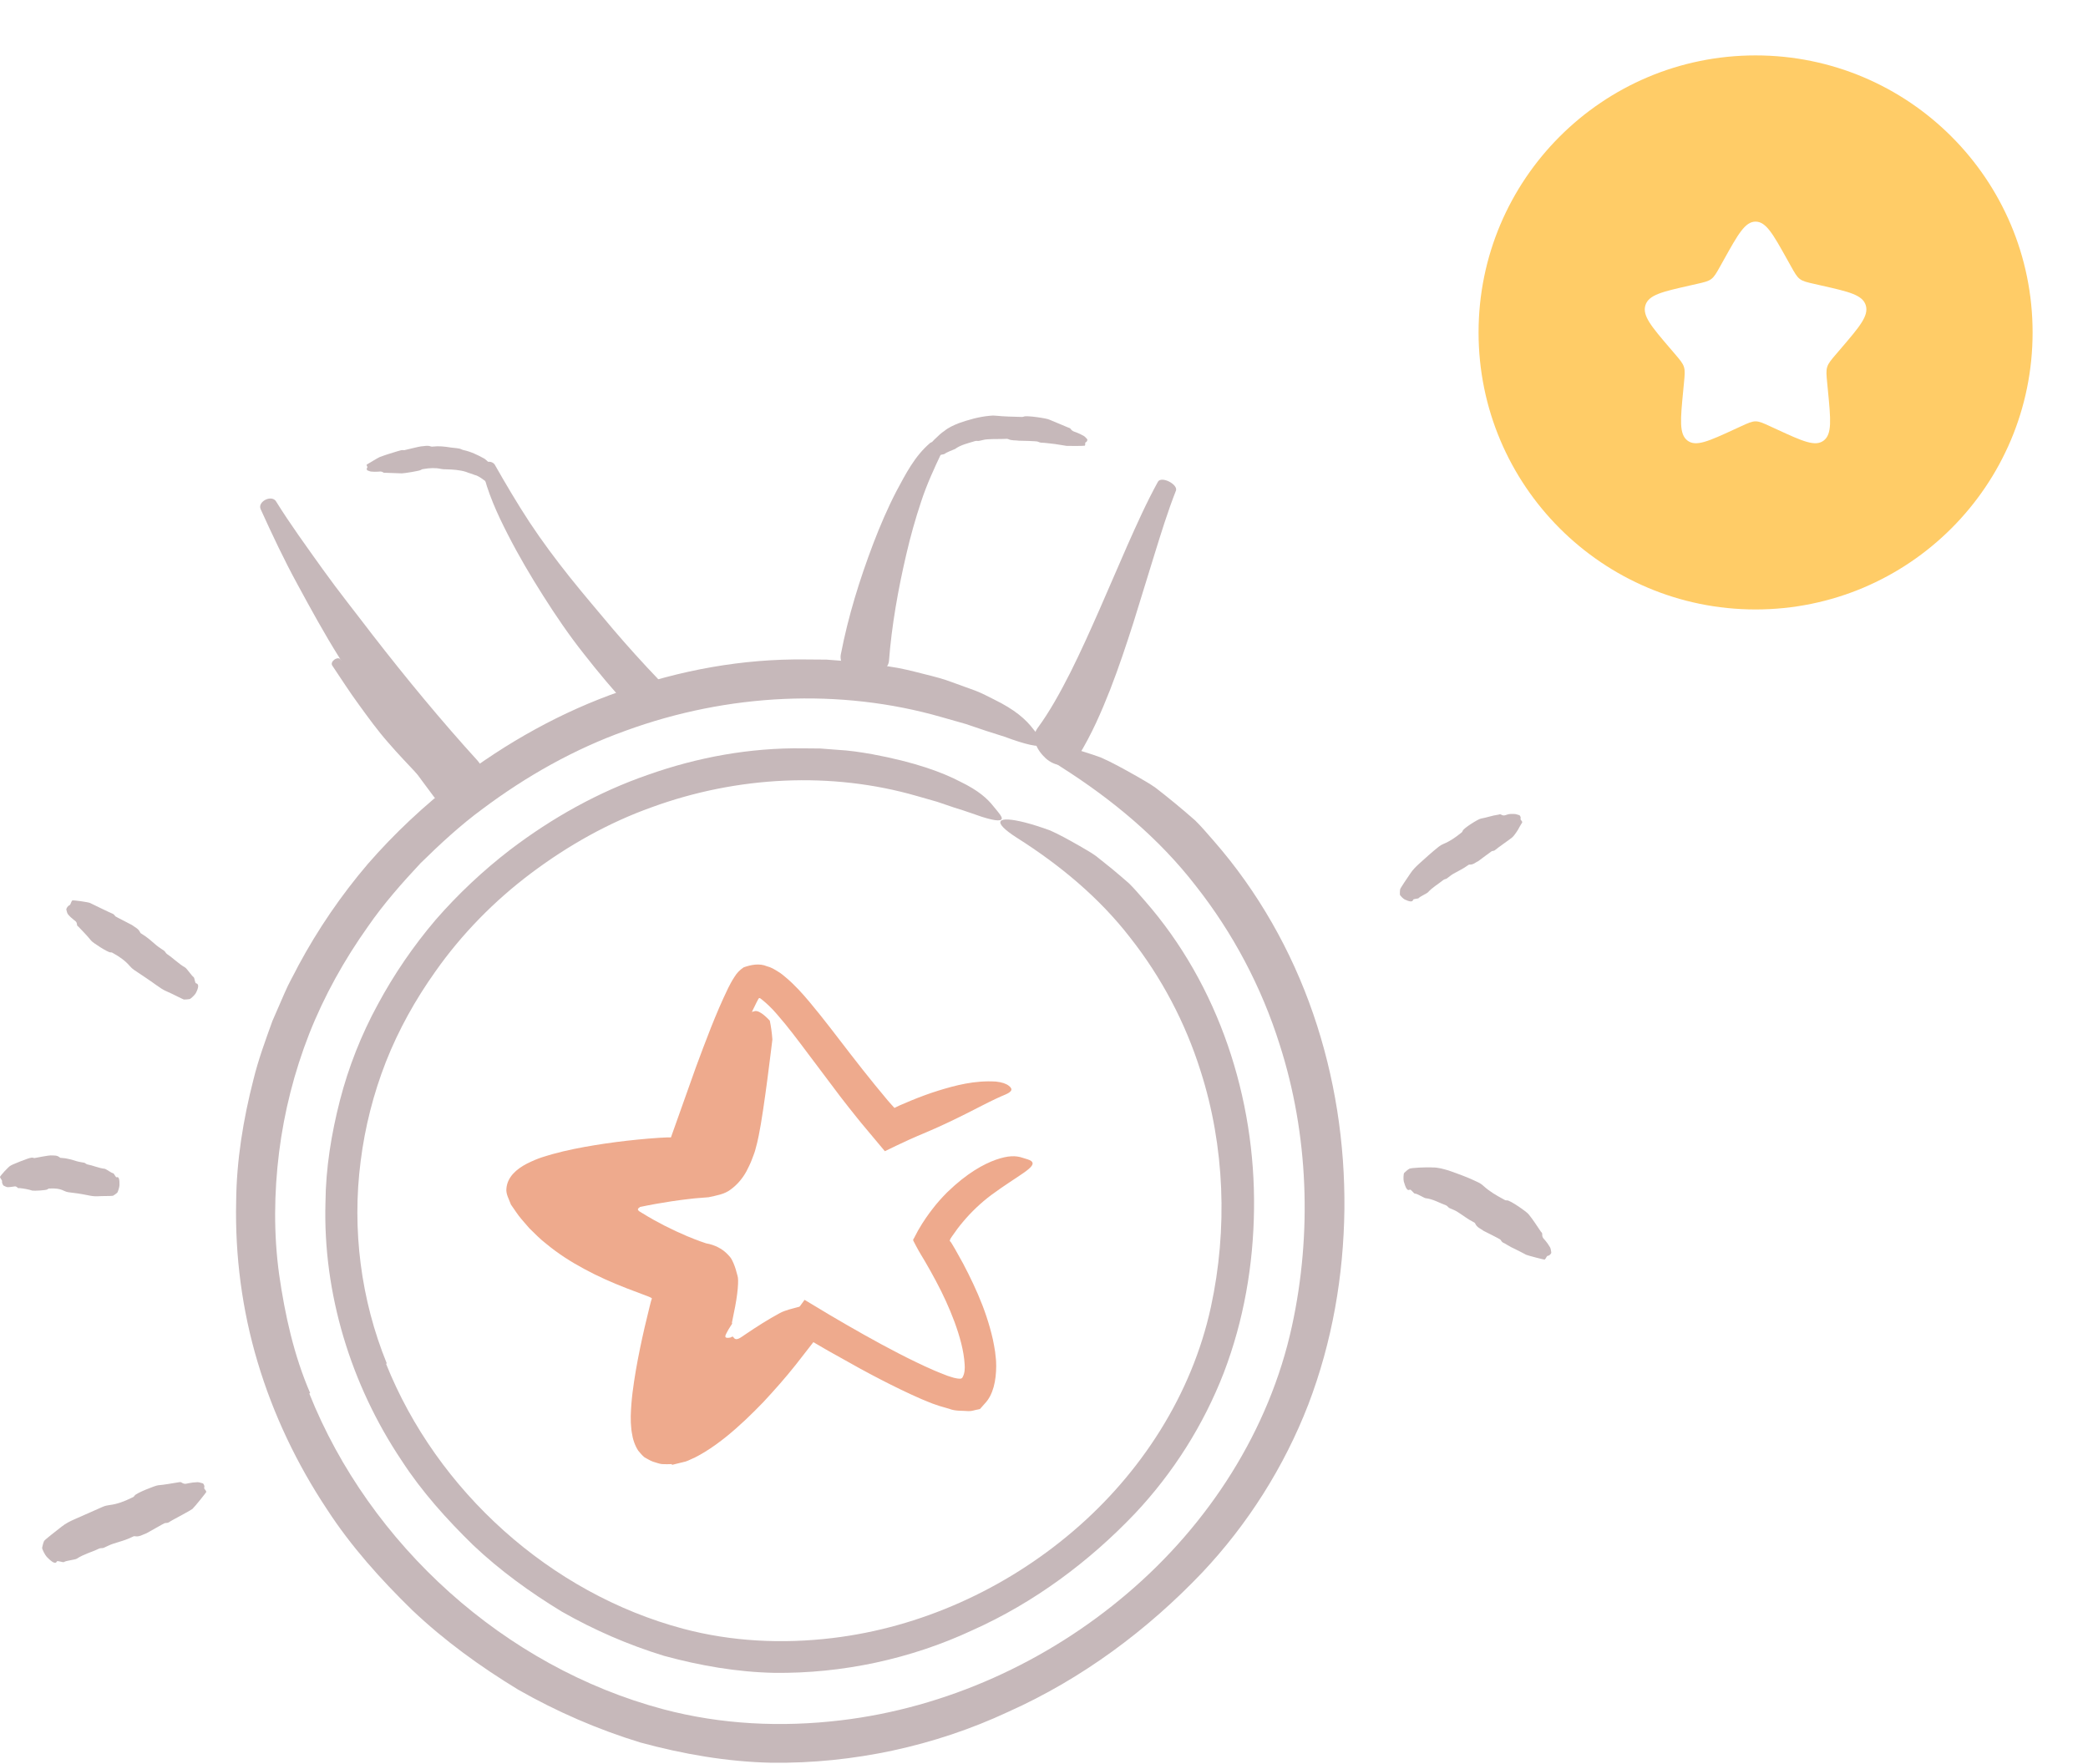 <svg width="200" height="169" viewBox="0 0 200 169" fill="none" xmlns="http://www.w3.org/2000/svg">
<path fill-rule="evenodd" clip-rule="evenodd" d="M69.901 99.47C69.883 98.226 70.763 97.207 72.321 96.842C72.823 96.762 73.616 97.638 73.734 97.76C73.838 98.235 73.939 98.921 73.983 99.567C73.944 99.874 73.189 106.293 72.677 108.761C72.588 109.205 72.488 109.653 72.349 110.127C72.311 110.303 72.135 110.766 71.999 111.115C71.858 111.485 71.68 111.838 71.5 112.188C71.121 112.879 70.622 113.467 70.006 113.921C69.387 114.401 68.629 114.504 67.873 114.674L66.546 114.781L65.83 114.862C64.815 114.982 63.788 115.139 62.771 115.32C62.273 115.411 61.732 115.514 61.283 115.611C61.256 115.62 61.265 115.622 61.257 115.629C61.24 115.648 61.269 115.663 61.283 115.662C61.283 115.662 61.196 115.668 61.132 115.755C61.105 115.792 61.098 115.833 61.104 115.876C61.106 115.898 61.157 115.945 61.187 115.979L61.216 116.008L61.341 116.086L61.593 116.241C62.264 116.655 62.96 117.042 63.668 117.403C64.376 117.764 65.099 118.101 65.821 118.405C66.023 118.495 66.924 118.862 67.641 119.091C68.479 119.234 69.166 119.622 69.595 120.043C69.747 120.18 69.86 120.325 69.946 120.42C70.061 120.564 70.176 120.798 70.253 120.978C70.419 121.362 70.537 121.774 70.647 122.208C70.769 122.546 70.696 123.908 70.28 125.824C70.228 126.083 70.173 126.358 70.116 126.648C70.094 126.772 70.118 126.697 70.116 126.728C70.124 126.743 70.13 126.75 70.132 126.758C70.144 126.777 70.086 126.852 69.966 127.04C69.837 127.234 69.702 127.457 69.58 127.707C69.504 127.852 69.474 127.927 69.476 128C69.481 128.131 69.605 128.162 69.832 128.134L69.978 128.108C70.071 128.085 70.162 127.932 70.269 128.109C70.542 128.502 70.983 128.074 71.474 127.757C72.516 127.053 73.578 126.376 74.687 125.776C75.237 125.48 75.892 125.346 76.517 125.173C77.084 125.014 77.249 125.774 77.136 125.949C76.808 126.457 77.375 126.469 77.589 126.683C77.662 126.754 77.755 126.85 77.781 126.93C77.809 127.019 76.548 128.351 75.221 129.73C74.888 130.074 74.552 130.422 74.231 130.752L73.993 130.998C73.925 131.07 73.836 131.157 73.698 131.282C73.449 131.511 73.21 131.729 72.986 131.934C72.114 132.726 71.195 133.547 70.939 133.738C70.913 133.758 70.754 133.884 70.28 134.258C69.794 134.678 69.01 135.297 67.663 136.501C67.358 136.774 66.924 137.162 66.393 137.637C66.269 137.737 66.099 137.923 65.995 137.968C65.887 138.017 65.776 138.068 65.66 138.122C65.429 138.225 65.183 138.336 64.926 138.452C64.802 138.504 64.651 138.582 64.543 138.616L64.255 138.674C64.06 138.711 63.858 138.748 63.653 138.788C63.399 138.746 63.1 138.686 62.993 138.591C62.9 138.538 62.896 138.522 62.863 138.489C62.776 138.425 62.611 138.383 62.522 138.33C62.311 138.222 62.133 138.063 61.996 137.85C61.853 137.647 61.78 137.362 61.696 137.15C61.614 136.939 61.503 136.816 61.47 136.71C61.232 136.248 61.359 135.226 61.719 134.039C61.783 133.764 62.702 129.802 63.627 125.815L63.773 125.123L63.843 124.74C63.859 124.639 63.899 124.435 63.896 124.421L63.881 124.403C63.861 124.381 63.839 124.372 63.819 124.371C63.779 124.367 63.752 124.389 63.752 124.389C63.764 124.381 63.755 124.385 63.755 124.385L63.75 124.39C63.75 124.39 63.752 124.392 63.746 124.39L63.479 124.275C62.629 123.9 61.822 123.469 61.099 122.887C60.814 122.658 60.472 122.517 60.142 122.365L59.086 121.851L58.563 121.577L57.886 121.206C56.751 120.569 55.453 119.786 54.45 118.992C53.411 118.19 52.64 117.326 52.226 116.495C52.048 116.078 51.882 115.671 51.829 115.24C51.8 115.023 51.783 114.797 51.789 114.548C51.791 114.298 51.96 114.026 51.944 113.796C52.109 113.32 52.321 112.972 52.661 112.637C52.812 112.469 52.981 112.302 53.147 112.133C53.325 111.969 53.439 111.784 53.708 111.648L54.415 111.212C54.656 111.066 54.979 110.958 55.257 110.829C55.806 110.562 56.475 110.373 57.127 110.177C57.59 110.022 58.13 109.979 58.623 109.886C59.186 109.79 59.752 109.696 60.304 109.602C61.369 109.37 62.435 109.194 63.508 109.054L65.128 108.861L65.947 108.782L66.279 108.761C66.358 108.752 66.448 108.773 66.518 108.728C66.585 108.681 66.626 108.606 66.658 108.532C66.693 108.456 66.712 108.38 66.728 108.298C66.806 108.044 66.906 107.693 66.98 107.366C67.176 106.713 68.556 103.058 68.682 102.075C68.755 101.544 69.904 99.981 69.901 99.47Z" fill="#EEAA8D"/>
<path fill-rule="evenodd" clip-rule="evenodd" d="M64.347 140.234C64.037 140.249 63.723 140.249 63.416 140.234C63.114 140.207 62.838 140.076 62.547 140.002C62.264 139.906 62.013 139.726 61.745 139.593C61.507 139.409 61.322 139.166 61.131 138.944C60.807 138.443 60.605 137.846 60.517 137.205C60.457 136.891 60.457 136.576 60.424 136.261L60.417 135.639C60.457 134.077 60.67 132.668 60.905 131.257C61.149 129.854 61.437 128.477 61.752 127.11L62.245 125.068L62.351 124.656L62.379 124.565L62.441 124.374C62.43 124.32 62.343 124.298 62.291 124.265L62.196 124.222C62.131 124.195 62.211 124.222 62.01 124.147L60.001 123.386C58.638 122.855 57.266 122.255 55.939 121.532C54.679 120.856 53.452 120.072 52.319 119.132C51.736 118.687 51.219 118.148 50.69 117.631L49.953 116.777C49.61 116.391 49.277 115.842 48.941 115.38C48.757 114.857 48.436 114.363 48.509 113.813C48.612 112.73 49.456 111.984 50.468 111.458C51.68 110.856 52.175 110.777 52.912 110.547C54.291 110.164 55.647 109.905 57.007 109.682C58.365 109.461 59.722 109.287 61.086 109.152C61.768 109.085 62.45 109.027 63.137 108.982L63.896 108.944H64.266L66.662 102.208C67.61 99.668 68.528 97.155 69.754 94.626L69.988 94.176C70.09 93.973 70.216 93.786 70.335 93.594C70.567 93.199 70.871 92.899 71.232 92.655C71.941 92.406 72.733 92.242 73.468 92.553C73.841 92.64 74.198 92.853 74.52 93.06C74.814 93.224 75.018 93.418 75.252 93.605C76.15 94.361 76.873 95.174 77.561 95.995C78.937 97.636 80.181 99.305 81.446 100.937C82.228 101.953 83.022 102.953 83.826 103.943L85.044 105.415C85.279 105.677 85.468 105.905 85.677 106.119L86.157 105.886L87.266 105.414C88.101 105.073 88.947 104.756 89.816 104.482C91.554 103.947 93.344 103.471 95.396 103.595C95.965 103.656 96.376 103.795 96.626 103.995C96.866 104.171 96.921 104.328 96.846 104.464C96.678 104.756 96.08 104.897 95.354 105.259C93.887 105.945 91.521 107.289 88.421 108.581L87.87 108.814L87.043 109.18C86.282 109.521 85.517 109.901 84.757 110.266L82.49 107.558L82.084 107.055C81.543 106.387 81.015 105.715 80.494 105.038L77.445 100.985C76.446 99.653 75.452 98.32 74.433 97.161C73.929 96.567 73.404 96.077 72.946 95.714C72.797 95.627 72.851 95.644 72.84 95.634L72.81 95.612C72.785 95.598 72.757 95.593 72.727 95.598C72.708 95.604 72.692 95.62 72.676 95.636L72.651 95.663L72.478 95.99C72.229 96.472 71.985 97.001 71.749 97.533C71.276 98.602 70.824 99.71 70.381 100.824C69.495 103.055 68.644 105.323 67.802 107.599C67.618 108.109 67.432 108.62 67.245 109.137C66.959 109.987 66.67 110.845 66.376 111.718C63.47 111.763 62.698 111.866 61.187 112.017C59.801 112.169 58.411 112.371 57.036 112.625C55.67 112.884 54.298 113.189 53.047 113.607L52.593 113.771L52.415 113.843C52.309 113.889 52.208 113.945 52.114 114.012C52.023 114.077 51.926 114.17 51.933 114.29C51.944 114.407 52.037 114.493 52.095 114.59C52.194 114.73 52.171 114.727 52.424 115.012C52.664 115.284 52.875 115.579 53.148 115.824C54.64 117.363 56.516 118.569 58.549 119.535C59.567 120.018 60.621 120.449 61.709 120.858L63.503 121.535C64.392 121.875 65.212 122.293 65.93 122.778L65.355 124.939L64.983 126.434C64.768 127.321 64.563 128.21 64.374 129.098C64 130.876 63.667 132.668 63.502 134.422C63.446 135.013 63.416 135.692 63.434 136.159C63.455 136.464 63.459 136.788 63.678 137.015C63.923 137.219 64.268 137.176 64.552 137.09C64.63 137.064 64.692 137.061 64.783 137.013L65.142 136.852C65.393 136.752 65.647 136.572 65.901 136.438C67.933 135.176 69.785 133.384 71.494 131.528C72.405 130.544 73.268 129.506 74.117 128.457L75.355 126.856L77.067 124.501L79.46 125.94L81.107 126.902C82.207 127.539 83.315 128.157 84.426 128.762C85.54 129.358 86.657 129.947 87.787 130.486C88.348 130.764 88.915 131.014 89.481 131.264C89.766 131.393 90.049 131.494 90.333 131.611L90.749 131.775L91.028 131.864C91.255 131.947 91.466 131.996 91.669 132.031C91.86 132.048 92.127 132.123 92.215 131.89C92.417 131.518 92.426 131.063 92.399 130.689C92.324 129.366 91.92 127.963 91.434 126.63C90.934 125.289 90.334 123.972 89.647 122.693C89.311 122.051 88.947 121.419 88.583 120.789C88.453 120.568 88.041 119.903 87.792 119.428L87.586 119.039C87.529 118.909 87.396 118.777 87.521 118.647L87.931 117.869L88.337 117.192L88.695 116.65C88.902 116.363 89.1 116.069 89.321 115.796C89.748 115.235 90.221 114.709 90.727 114.201C92.638 112.345 94.233 111.496 95.385 111.083C96.548 110.676 97.3 110.672 97.947 110.895C98.24 110.994 98.599 111.07 98.782 111.205C99.421 111.749 97.57 112.526 94.931 114.475C93.955 115.209 93.06 116.058 92.269 116.996C91.869 117.462 91.506 117.955 91.164 118.457L91.042 118.647L91.023 118.689L90.994 118.766C90.971 118.816 90.959 118.862 91.014 118.904L91.069 118.968C91.087 118.987 91.085 118.973 91.207 119.178C91.396 119.479 91.566 119.793 91.74 120.105C92.098 120.721 92.433 121.357 92.756 122.005C93.398 123.302 94.003 124.638 94.478 126.071C94.718 126.787 94.93 127.525 95.102 128.292C95.186 128.676 95.253 129.074 95.317 129.475L95.384 130.097C95.394 130.201 95.41 130.301 95.41 130.413L95.422 130.852C95.413 132.246 95.14 133.601 94.316 134.451L94.016 134.792C93.965 134.848 93.916 134.913 93.862 134.962L93.648 135.009C93.36 135.055 93.096 135.171 92.784 135.161C92.159 135.106 91.529 135.182 90.91 134.935C89.43 134.538 89.019 134.312 88.264 134.008C87.581 133.711 86.91 133.405 86.258 133.085C84.946 132.45 83.667 131.785 82.406 131.098L79.315 129.373L77.919 128.561L77.912 128.551L76.225 130.717C75.249 131.947 74.201 133.131 73.12 134.293C72.013 135.441 70.862 136.557 69.581 137.597C68.934 138.114 68.259 138.614 67.504 139.076C67.113 139.302 66.745 139.534 66.284 139.728C66.087 139.806 65.802 139.984 65.424 140.049L64.365 140.309L64.347 140.234Z" fill="#EEAA8D"/>
<path fill-rule="evenodd" clip-rule="evenodd" d="M135.361 86.181C135.303 86.421 135.003 86.368 134.555 86.158C134.412 86.091 134.091 85.773 134.089 85.682C134.085 85.507 134.085 85.332 134.112 85.179C134.125 85.086 134.83 84.037 135.079 83.68C135.309 83.322 135.603 83.034 135.904 82.754C136.524 82.197 137.139 81.63 137.793 81.112C137.937 80.996 138.096 80.899 138.272 80.829C138.872 80.582 139.388 80.225 139.884 79.828C139.967 79.763 140.064 79.716 140.103 79.584C140.15 79.346 141.615 78.432 141.856 78.406C142.432 78.304 142.95 78.105 143.527 78.03C143.607 78.017 143.672 77.958 143.785 78.023C144.045 78.177 144.182 78.077 144.346 78.03C144.563 77.944 144.827 77.957 145.086 77.966C145.215 77.971 145.37 78.039 145.508 78.073C145.634 78.108 145.676 78.335 145.657 78.377C145.597 78.492 145.721 78.563 145.769 78.649C145.785 78.678 145.807 78.715 145.814 78.743C145.822 78.774 145.602 79.083 145.409 79.463C145.197 79.809 144.956 80.113 144.901 80.156C144.89 80.217 143.36 81.266 143.21 81.419C143.13 81.496 143.006 81.501 142.894 81.525C142.843 81.543 141.666 82.434 141.619 82.466C141.341 82.594 141.134 82.831 140.759 82.814C140.686 82.812 140.64 82.855 140.59 82.89C140.169 83.201 139.685 83.423 139.226 83.683C138.987 83.815 138.792 84 138.572 84.153C138.533 84.181 138.474 84.186 138.427 84.204C138.367 84.227 138.303 84.244 138.256 84.282C137.765 84.683 137.194 84.997 136.77 85.477C136.668 85.58 135.994 85.881 135.892 86.022C135.831 86.094 135.383 86.082 135.361 86.181Z" fill="#C6B8BA"/>
<path fill-rule="evenodd" clip-rule="evenodd" d="M135.036 113.951C134.796 114.099 134.639 113.776 134.466 113.176C134.411 112.984 134.426 112.413 134.506 112.338C134.661 112.188 134.824 112.046 134.993 111.947C135.092 111.855 136.686 111.78 137.226 111.823C137.763 111.815 138.245 111.968 138.737 112.107C139.702 112.444 140.66 112.79 141.555 113.231C141.758 113.323 141.944 113.448 142.109 113.603C142.683 114.123 143.323 114.496 143.981 114.849C144.09 114.909 144.187 114.992 144.342 114.975C144.612 114.926 146.268 116.089 146.425 116.312C146.848 116.828 147.21 117.41 147.585 117.957C147.639 118.035 147.731 118.077 147.723 118.216C147.703 118.542 147.87 118.644 147.998 118.796C148.174 119.006 148.338 119.232 148.478 119.481C148.546 119.605 148.558 119.79 148.589 119.951C148.614 120.097 148.361 120.279 148.308 120.277C148.152 120.271 148.125 120.445 148.047 120.545C148.021 120.581 147.986 120.626 147.958 120.649C147.915 120.665 146.302 120.249 146.164 120.177C146.155 120.171 146.028 120.104 145.837 120C145.646 119.905 145.392 119.775 145.13 119.642C144.586 119.41 144.111 119.057 143.984 119.028C143.865 118.976 143.801 118.848 143.722 118.741C143.686 118.679 142.155 117.92 142.099 117.891C141.823 117.673 141.473 117.584 141.304 117.193C141.271 117.115 141.203 117.089 141.142 117.056C140.607 116.789 140.136 116.412 139.632 116.093C139.377 115.919 139.087 115.832 138.815 115.702C138.767 115.679 138.732 115.623 138.689 115.586C138.634 115.54 138.585 115.479 138.521 115.454C137.859 115.212 137.236 114.837 136.542 114.765C136.389 114.737 135.711 114.303 135.521 114.327C135.423 114.327 135.138 113.881 135.036 113.951Z" fill="#C6B8BA"/>
<path fill-rule="evenodd" clip-rule="evenodd" d="M5.449 149.562C5.311 149.847 4.969 149.628 4.474 149.114C4.317 148.95 4.011 148.361 4.036 148.243C4.084 148.013 4.139 147.788 4.222 147.605C4.273 147.48 5.482 146.562 5.888 146.237C6.279 145.922 6.715 145.705 7.158 145.511L9.842 144.325C10.041 144.241 10.253 144.186 10.475 144.16C11.238 144.069 11.925 143.799 12.59 143.473C12.701 143.419 12.823 143.39 12.896 143.252C13.016 143.023 14.872 142.287 15.14 142.264C15.807 142.207 16.448 142.08 17.096 141.978C17.193 141.976 17.276 141.919 17.401 142.005C17.694 142.201 17.865 142.102 18.064 142.066C18.338 142.013 18.619 141.974 18.913 141.967C19.058 141.963 19.234 142.033 19.398 142.071C19.546 142.107 19.6 142.392 19.575 142.441C19.501 142.578 19.65 142.667 19.71 142.772C19.729 142.808 19.756 142.856 19.765 142.889C19.774 142.933 18.636 144.344 18.493 144.46C18.495 144.583 16.406 145.624 16.195 145.797C16.079 145.877 15.926 145.871 15.784 145.887C15.717 145.895 14.102 146.836 14.033 146.858C13.668 146.981 13.357 147.227 12.912 147.143C12.823 147.126 12.757 147.17 12.69 147.203C12.101 147.499 11.459 147.664 10.835 147.864C10.515 147.965 10.223 148.131 9.916 148.262C9.861 148.285 9.79 148.274 9.729 148.283C9.651 148.293 9.568 148.29 9.499 148.324C8.789 148.668 8.013 148.86 7.353 149.296C7.204 149.398 6.298 149.481 6.136 149.614C6.045 149.687 5.504 149.445 5.449 149.562Z" fill="#C6B8BA"/>
<path fill-rule="evenodd" clip-rule="evenodd" d="M11.174 112.762C11.389 112.671 11.46 112.98 11.444 113.528C11.439 113.701 11.291 114.195 11.222 114.251C11.086 114.36 10.95 114.465 10.824 114.531C10.746 114.569 9.717 114.55 9.372 114.581C9.033 114.601 8.721 114.549 8.411 114.482C7.785 114.353 7.159 114.26 6.55 114.194C6.415 114.176 6.282 114.13 6.155 114.07C5.716 113.846 5.247 113.812 4.792 113.839C4.717 113.844 4.639 113.825 4.565 113.909C4.436 114.024 3.261 114.07 3.103 114.04C2.703 113.912 2.293 113.843 1.87 113.797C1.81 113.793 1.76 113.835 1.682 113.757C1.503 113.578 1.39 113.645 1.261 113.66C1.081 113.676 0.907 113.717 0.711 113.706C0.615 113.704 0.488 113.626 0.366 113.574C0.257 113.525 0.177 113.237 0.193 113.196C0.235 113.077 0.112 112.973 0.055 112.862C0.036 112.823 0.01 112.775 0.001 112.742C-0.04 112.676 0.868 111.686 1.019 111.647C1.026 111.599 2.741 110.902 2.964 110.895C3.069 110.858 3.184 110.901 3.294 110.924C3.343 110.904 4.789 110.643 4.849 110.668C5.148 110.687 5.454 110.626 5.728 110.867C5.782 110.914 5.841 110.908 5.9 110.909C6.403 110.929 6.884 111.085 7.354 111.227C7.595 111.297 7.841 111.322 8.084 111.373C8.127 111.382 8.164 111.423 8.205 111.446C8.255 111.476 8.303 111.516 8.358 111.527C8.929 111.634 9.456 111.886 10.025 111.948C10.159 111.962 10.687 112.368 10.838 112.377C10.924 112.382 11.088 112.799 11.174 112.762Z" fill="#C6B8BA"/>
<path fill-rule="evenodd" clip-rule="evenodd" d="M18.783 94.185C19.075 94.241 19.03 94.61 18.751 95.135C18.661 95.302 18.258 95.683 18.157 95.696C17.959 95.721 17.77 95.743 17.612 95.737C17.537 95.727 16.423 95.147 16.022 94.983C15.625 94.822 15.297 94.586 14.956 94.345C14.28 93.85 13.563 93.39 12.86 92.914C12.704 92.808 12.561 92.682 12.434 92.532C12.001 92.021 11.463 91.649 10.893 91.329C10.798 91.277 10.714 91.203 10.576 91.219C10.354 91.241 8.864 90.29 8.722 90.086C8.348 89.616 7.932 89.208 7.53 88.776C7.472 88.715 7.382 88.695 7.375 88.567C7.36 88.271 7.192 88.207 7.054 88.095C6.861 87.939 6.676 87.773 6.513 87.574C6.431 87.475 6.402 87.299 6.357 87.144C6.316 87.004 6.551 86.742 6.603 86.731C6.755 86.697 6.767 86.511 6.836 86.383C6.859 86.34 6.889 86.284 6.913 86.253C6.967 86.188 8.507 86.413 8.64 86.496C8.655 86.503 9.132 86.736 9.638 86.982C10.141 87.223 10.668 87.476 10.783 87.517C10.903 87.559 10.976 87.674 11.059 87.773C11.098 87.817 12.603 88.565 12.655 88.609C12.927 88.824 13.267 88.942 13.429 89.316C13.461 89.389 13.526 89.418 13.586 89.453C14.098 89.76 14.54 90.165 14.997 90.554C15.231 90.752 15.498 90.901 15.745 91.083C15.79 91.116 15.814 91.174 15.851 91.218C15.897 91.274 15.935 91.339 15.993 91.377C16.596 91.779 17.107 92.312 17.749 92.682C17.898 92.772 18.369 93.476 18.543 93.587C18.642 93.647 18.666 94.169 18.783 94.185Z" fill="#C6B8BA"/>
<path fill-rule="evenodd" clip-rule="evenodd" d="M47.373 44.475C48.445 46.362 49.538 48.215 50.725 50.026C51.918 51.831 53.22 53.573 54.571 55.271C55.927 56.968 57.341 58.616 58.731 60.277C60.139 61.924 61.589 63.534 63.079 65.085C63.91 65.992 63.654 67.114 62.984 67.787C62.319 68.454 61.166 68.68 60.252 67.746C58.722 66.082 57.274 64.361 55.895 62.59C54.501 60.83 53.236 58.971 52.035 57.073C50.831 55.177 49.688 53.24 48.662 51.233C47.633 49.234 46.683 47.157 46.185 44.923C46.114 44.272 46.965 43.982 47.373 44.475Z" fill="#C6B8BA"/>
<path fill-rule="evenodd" clip-rule="evenodd" d="M90.209 43.326C89.493 44.842 88.773 46.387 88.234 48.041C87.685 49.684 87.211 51.367 86.816 53.071C86.022 56.462 85.403 59.963 85.15 63.319C85.053 64.254 83.856 64.617 82.677 64.554C81.514 64.492 80.362 63.826 80.53 62.722C81.251 58.993 82.337 55.524 83.64 52.083C84.294 50.371 85.019 48.678 85.871 47.033C86.749 45.415 87.592 43.702 89.107 42.417C89.611 42.125 90.301 42.806 90.209 43.326Z" fill="#C6B8BA"/>
<path fill-rule="evenodd" clip-rule="evenodd" d="M112.649 46.967C111.855 48.982 111.204 51.099 110.547 53.218L108.57 59.621C107.885 61.761 107.172 63.905 106.342 66.043C105.498 68.181 104.583 70.313 103.281 72.432C102.923 73.034 102.28 73.297 101.732 73.295C101.165 73.293 100.617 73.031 100.169 72.64C99.284 71.822 98.732 70.663 99.358 69.773C100.534 68.183 101.574 66.292 102.548 64.366C103.519 62.429 104.419 60.416 105.312 58.392L107.979 52.259C108.891 50.21 109.808 48.152 110.917 46.136C111.256 45.582 112.797 46.366 112.649 46.967Z" fill="#C6B8BA"/>
<path fill-rule="evenodd" clip-rule="evenodd" d="M29.628 133.48C35.412 147.957 48.338 159.67 63.529 163.715C69.069 165.186 74.862 165.457 80.544 164.776C90.582 163.584 100.257 159.216 108.005 152.601C115.76 146.004 121.578 137.019 123.753 127.006C125.683 118.134 125.334 108.643 122.577 100.065C120.843 94.545 118.098 89.36 114.531 84.838C110.999 80.269 106.495 76.546 101.623 73.454C98.598 71.518 99.382 70.863 102.589 71.663C103.391 71.865 104.347 72.158 105.431 72.548C106.472 72.999 107.594 73.624 108.828 74.319C109.433 74.68 110.097 75.026 110.715 75.475C111.317 75.941 111.937 76.435 112.569 76.956C113.201 77.478 113.844 78.025 114.494 78.597C115.11 79.202 115.678 79.884 116.277 80.563C120.491 85.388 123.706 91.062 125.78 97.091C127.86 103.124 128.839 109.497 128.774 115.846C128.698 122.193 127.606 128.546 125.314 134.534C123 140.505 119.522 145.989 115.165 150.612C109.934 156.109 103.649 160.805 96.555 163.972C89.529 167.254 81.694 168.928 73.932 168.84C69.655 168.752 65.42 168.013 61.313 166.894C57.237 165.645 53.324 163.943 49.637 161.841C46.012 159.638 42.566 157.143 39.491 154.229C36.467 151.276 33.62 148.115 31.317 144.559C28.438 140.224 26.172 135.475 24.682 130.482C23.184 125.487 22.505 120.268 22.621 115.079C22.655 111.139 23.299 107.218 24.275 103.41C24.742 101.494 25.426 99.648 26.091 97.797L27.269 95.091C27.651 94.185 28.156 93.339 28.593 92.46C30.453 89.002 32.677 85.751 35.213 82.773C37.78 79.824 40.638 77.145 43.719 74.772C48.525 71.114 53.819 68.152 59.488 66.192C65.134 64.189 71.124 63.087 77.176 63.165C77.842 63.17 78.504 63.175 79.166 63.18L81.142 63.332C81.8 63.392 82.465 63.417 83.123 63.512C83.779 63.616 84.439 63.722 85.104 63.828C86.342 63.999 87.447 64.29 88.462 64.549C89.479 64.798 90.399 65.037 91.21 65.35C92.025 65.644 92.76 65.911 93.429 66.154C94.091 66.409 94.653 66.72 95.17 66.973C97.245 67.983 98.26 68.909 98.964 69.824C99.284 70.243 99.733 70.725 99.864 71.048C100.087 71.594 99.244 71.561 97.594 71.042C97.181 70.912 96.718 70.751 96.206 70.561C95.686 70.395 95.111 70.213 94.486 70.014C93.867 69.805 93.198 69.579 92.483 69.338C91.756 69.131 90.981 68.912 90.162 68.679C80.451 65.891 69.724 66.414 59.947 69.982C55.043 71.732 50.42 74.332 46.218 77.483C44.095 79.04 42.16 80.836 40.281 82.68C38.482 84.605 36.733 86.585 35.237 88.756C32.971 91.944 31.053 95.386 29.616 99.026C28.191 102.669 27.219 106.485 26.732 110.366C26.251 114.246 26.202 118.198 26.741 122.096C27.3 125.963 28.147 129.812 29.707 133.426L29.628 133.48Z" fill="#C6B8BA"/>
<path fill-rule="evenodd" clip-rule="evenodd" d="M26.412 47.978C27.801 50.217 29.363 52.351 30.891 54.495C32.426 56.639 34.078 58.7 35.671 60.794C38.896 64.954 42.252 69.02 45.762 72.877C47.712 75.11 43.563 78.782 41.581 76.342C38.32 72.014 35.329 67.553 32.503 62.986C31.076 60.713 29.785 58.352 28.505 55.992C27.217 53.636 26.068 51.198 24.958 48.752C24.676 48.051 25.948 47.386 26.412 47.978Z" fill="#C6B8BA"/>
<path fill-rule="evenodd" clip-rule="evenodd" d="M32.6 63.133C34.617 65.34 36.672 67.509 38.821 69.489C39.89 70.483 41.018 71.413 42.172 72.414C43.323 73.418 44.445 74.485 45.516 75.578C46.705 76.887 44.156 79.021 43.08 77.742C42.163 76.602 41.223 75.501 40.225 74.428C39.225 73.355 38.154 72.256 37.155 71.092C36.142 69.939 35.251 68.7 34.363 67.478C33.467 66.26 32.659 64.984 31.819 63.738C31.601 63.377 32.281 62.849 32.6 63.133Z" fill="#C6B8BA"/>
<path fill-rule="evenodd" clip-rule="evenodd" d="M89.942 43.654C89.844 43.892 89.567 43.864 89.146 43.711C89.012 43.661 88.74 43.388 88.758 43.299C88.791 43.124 88.83 42.946 88.897 42.788C88.91 42.676 89.987 41.559 90.451 41.281C90.855 40.947 91.327 40.741 91.802 40.546C92.774 40.199 93.775 39.919 94.78 39.827C95.002 39.794 95.228 39.793 95.45 39.822C96.216 39.899 96.96 39.91 97.706 39.931C97.829 39.933 97.954 39.954 98.079 39.9C98.294 39.776 100.294 40.063 100.527 40.2C101.197 40.481 101.727 40.702 102.317 40.949C102.401 40.986 102.498 40.994 102.558 41.087C102.696 41.304 102.887 41.336 103.068 41.406C103.321 41.5 103.567 41.615 103.805 41.751C103.922 41.818 104.019 41.941 104.121 42.047C104.213 42.141 104.084 42.331 104.037 42.343C103.902 42.375 103.962 42.504 103.944 42.594C103.937 42.625 103.929 42.666 103.916 42.687C103.886 42.719 102.328 42.724 102.172 42.708C102.155 42.705 101.615 42.62 101.043 42.529C100.474 42.459 99.885 42.395 99.763 42.403C99.635 42.401 99.516 42.345 99.398 42.299C99.338 42.25 97.654 42.202 97.594 42.211C97.251 42.156 96.91 42.218 96.572 42.058C96.506 42.026 96.436 42.033 96.368 42.034C95.781 42.066 95.198 42.035 94.617 42.077C94.316 42.08 94.038 42.186 93.748 42.233C93.697 42.243 93.639 42.23 93.585 42.23C93.516 42.229 93.447 42.228 93.384 42.25C92.728 42.456 92.034 42.599 91.479 43.006C91.338 43.07 90.618 43.336 90.486 43.475C90.405 43.532 89.98 43.548 89.942 43.654Z" fill="#C6B8BA"/>
<path fill-rule="evenodd" clip-rule="evenodd" d="M47.459 45.342C47.67 45.474 47.635 45.749 47.424 46.053C47.358 46.15 47.06 46.309 46.988 46.291C46.846 46.253 46.711 46.22 46.6 46.175C46.547 46.116 45.798 45.532 45.47 45.496C45.203 45.377 44.902 45.312 44.632 45.197C44.043 45.01 43.374 44.969 42.699 44.951C42.545 44.957 42.392 44.943 42.237 44.913C41.708 44.794 41.151 44.825 40.604 44.919C40.513 44.934 40.417 44.934 40.336 45.003C40.206 45.108 38.7 45.34 38.49 45.34C37.898 45.319 37.451 45.303 36.941 45.285C36.867 45.28 36.794 45.31 36.715 45.254C36.532 45.125 36.382 45.169 36.222 45.178C36.003 45.194 35.778 45.19 35.551 45.169C35.44 45.159 35.32 45.1 35.205 45.059C35.102 45.023 35.126 44.84 35.155 44.813C35.243 44.739 35.15 44.668 35.13 44.596C35.122 44.572 35.113 44.54 35.115 44.518C35.116 44.495 35.407 44.333 35.706 44.153C36.005 43.976 36.322 43.788 36.387 43.77C36.395 43.768 36.508 43.727 36.679 43.666C36.849 43.598 37.079 43.531 37.314 43.455C37.785 43.301 38.283 43.162 38.388 43.132C38.494 43.097 38.611 43.116 38.725 43.12C38.771 43.114 40.246 42.746 40.318 42.757C40.637 42.741 40.948 42.636 41.283 42.767C41.348 42.793 41.413 42.78 41.477 42.773C42.028 42.706 42.596 42.769 43.163 42.862C43.452 42.905 43.745 42.912 44.042 42.978C44.096 42.988 44.144 43.02 44.195 43.039C44.26 43.063 44.323 43.097 44.389 43.108C45.089 43.255 45.756 43.573 46.412 43.939C46.487 43.982 46.674 44.158 46.854 44.331C47.013 44.535 47.166 44.738 47.243 44.8C47.344 44.866 47.39 45.284 47.459 45.342Z" fill="#C6B8BA"/>
<path fill-rule="evenodd" clip-rule="evenodd" d="M36.98 130.631C41.84 142.783 52.691 152.613 65.445 156.007C70.096 157.241 74.959 157.469 79.727 156.897C88.153 155.894 96.273 152.225 102.774 146.672C109.279 141.134 114.162 133.593 115.986 125.189C117.603 117.745 117.312 109.782 114.999 102.583C113.544 97.95 111.243 93.598 108.249 89.802C105.286 85.967 101.505 82.843 97.414 80.251C94.873 78.629 95.524 78.098 98.203 78.785C98.874 78.959 99.673 79.209 100.578 79.538C101.449 79.921 102.386 80.446 103.417 81.032C103.924 81.335 104.478 81.628 104.995 82.004C105.496 82.406 106.013 82.821 106.545 83.247C107.074 83.685 107.612 84.144 108.156 84.624C108.672 85.131 109.148 85.701 109.648 86.269C116.763 94.377 120.256 105.221 120.117 115.824C120.056 121.141 119.141 126.465 117.223 131.481C115.286 136.483 112.375 141.078 108.727 144.954C104.345 149.562 99.079 153.496 93.136 156.151C87.247 158.901 80.682 160.304 74.178 160.23C70.594 160.157 67.048 159.538 63.606 158.601C60.191 157.556 56.91 156.129 53.819 154.368C50.782 152.522 47.895 150.432 45.316 147.991C42.782 145.516 40.396 142.866 38.465 139.886C33.614 132.65 30.925 123.895 31.175 115.182C31.203 111.88 31.741 108.594 32.559 105.403C33.381 102.207 34.604 99.116 36.178 96.224C37.736 93.327 39.601 90.601 41.726 88.105C43.877 85.633 46.273 83.386 48.855 81.399C52.884 78.332 57.321 75.853 62.074 74.21C66.807 72.534 71.827 71.612 76.898 71.678C77.456 71.683 78.011 71.688 78.565 71.693L80.221 71.82C81.33 71.877 82.428 72.042 83.541 72.238C87.652 73.001 90.267 73.977 91.977 74.869C93.716 75.711 94.57 76.482 95.165 77.24C95.436 77.587 95.813 77.988 95.927 78.255C96.117 78.705 95.414 78.672 94.032 78.23C93.346 77.998 92.481 77.68 91.427 77.361C90.907 77.185 90.346 76.995 89.746 76.791C89.137 76.617 88.486 76.432 87.8 76.236C79.65 73.888 70.643 74.324 62.433 77.317C58.316 78.785 54.435 80.967 50.906 83.612C47.372 86.258 44.231 89.456 41.686 93.077C39.783 95.753 38.172 98.645 36.966 101.701C35.769 104.76 34.954 107.963 34.545 111.223C33.702 117.748 34.565 124.498 37.046 130.586L36.98 130.631Z" fill="#C6B8BA"/>
<path fill-rule="evenodd" clip-rule="evenodd" d="M168.159 58.375C182.813 58.375 194.693 46.495 194.693 31.841C194.693 17.187 182.813 5.307 168.159 5.307C153.505 5.307 141.625 17.187 141.625 31.841C141.625 46.495 153.505 58.375 168.159 58.375ZM165.138 24.845L164.79 25.469C164.408 26.154 164.217 26.497 163.919 26.723C163.621 26.949 163.25 27.033 162.508 27.201L161.833 27.354C159.222 27.944 157.917 28.239 157.606 29.238C157.296 30.237 158.186 31.277 159.965 33.359L160.426 33.897C160.932 34.489 161.184 34.784 161.298 35.15C161.412 35.516 161.374 35.91 161.297 36.699L161.228 37.418C160.959 40.194 160.824 41.583 161.637 42.2C162.45 42.817 163.672 42.255 166.117 41.129L166.749 40.838C167.444 40.518 167.791 40.358 168.159 40.358C168.527 40.358 168.874 40.518 169.569 40.838L170.201 41.129C172.646 42.255 173.868 42.817 174.681 42.2C175.494 41.583 175.359 40.194 175.09 37.418L175.021 36.699C174.944 35.91 174.906 35.516 175.02 35.15C175.133 34.784 175.386 34.489 175.892 33.897L176.353 33.359C178.132 31.277 179.022 30.237 178.712 29.238C178.401 28.239 177.096 27.944 174.485 27.354L173.81 27.201C173.068 27.033 172.697 26.949 172.399 26.723C172.101 26.497 171.91 26.154 171.528 25.469L171.18 24.845C169.836 22.433 169.164 21.227 168.159 21.227C167.154 21.227 166.482 22.433 165.138 24.845Z" fill="#FFCC67"/>
</svg>
